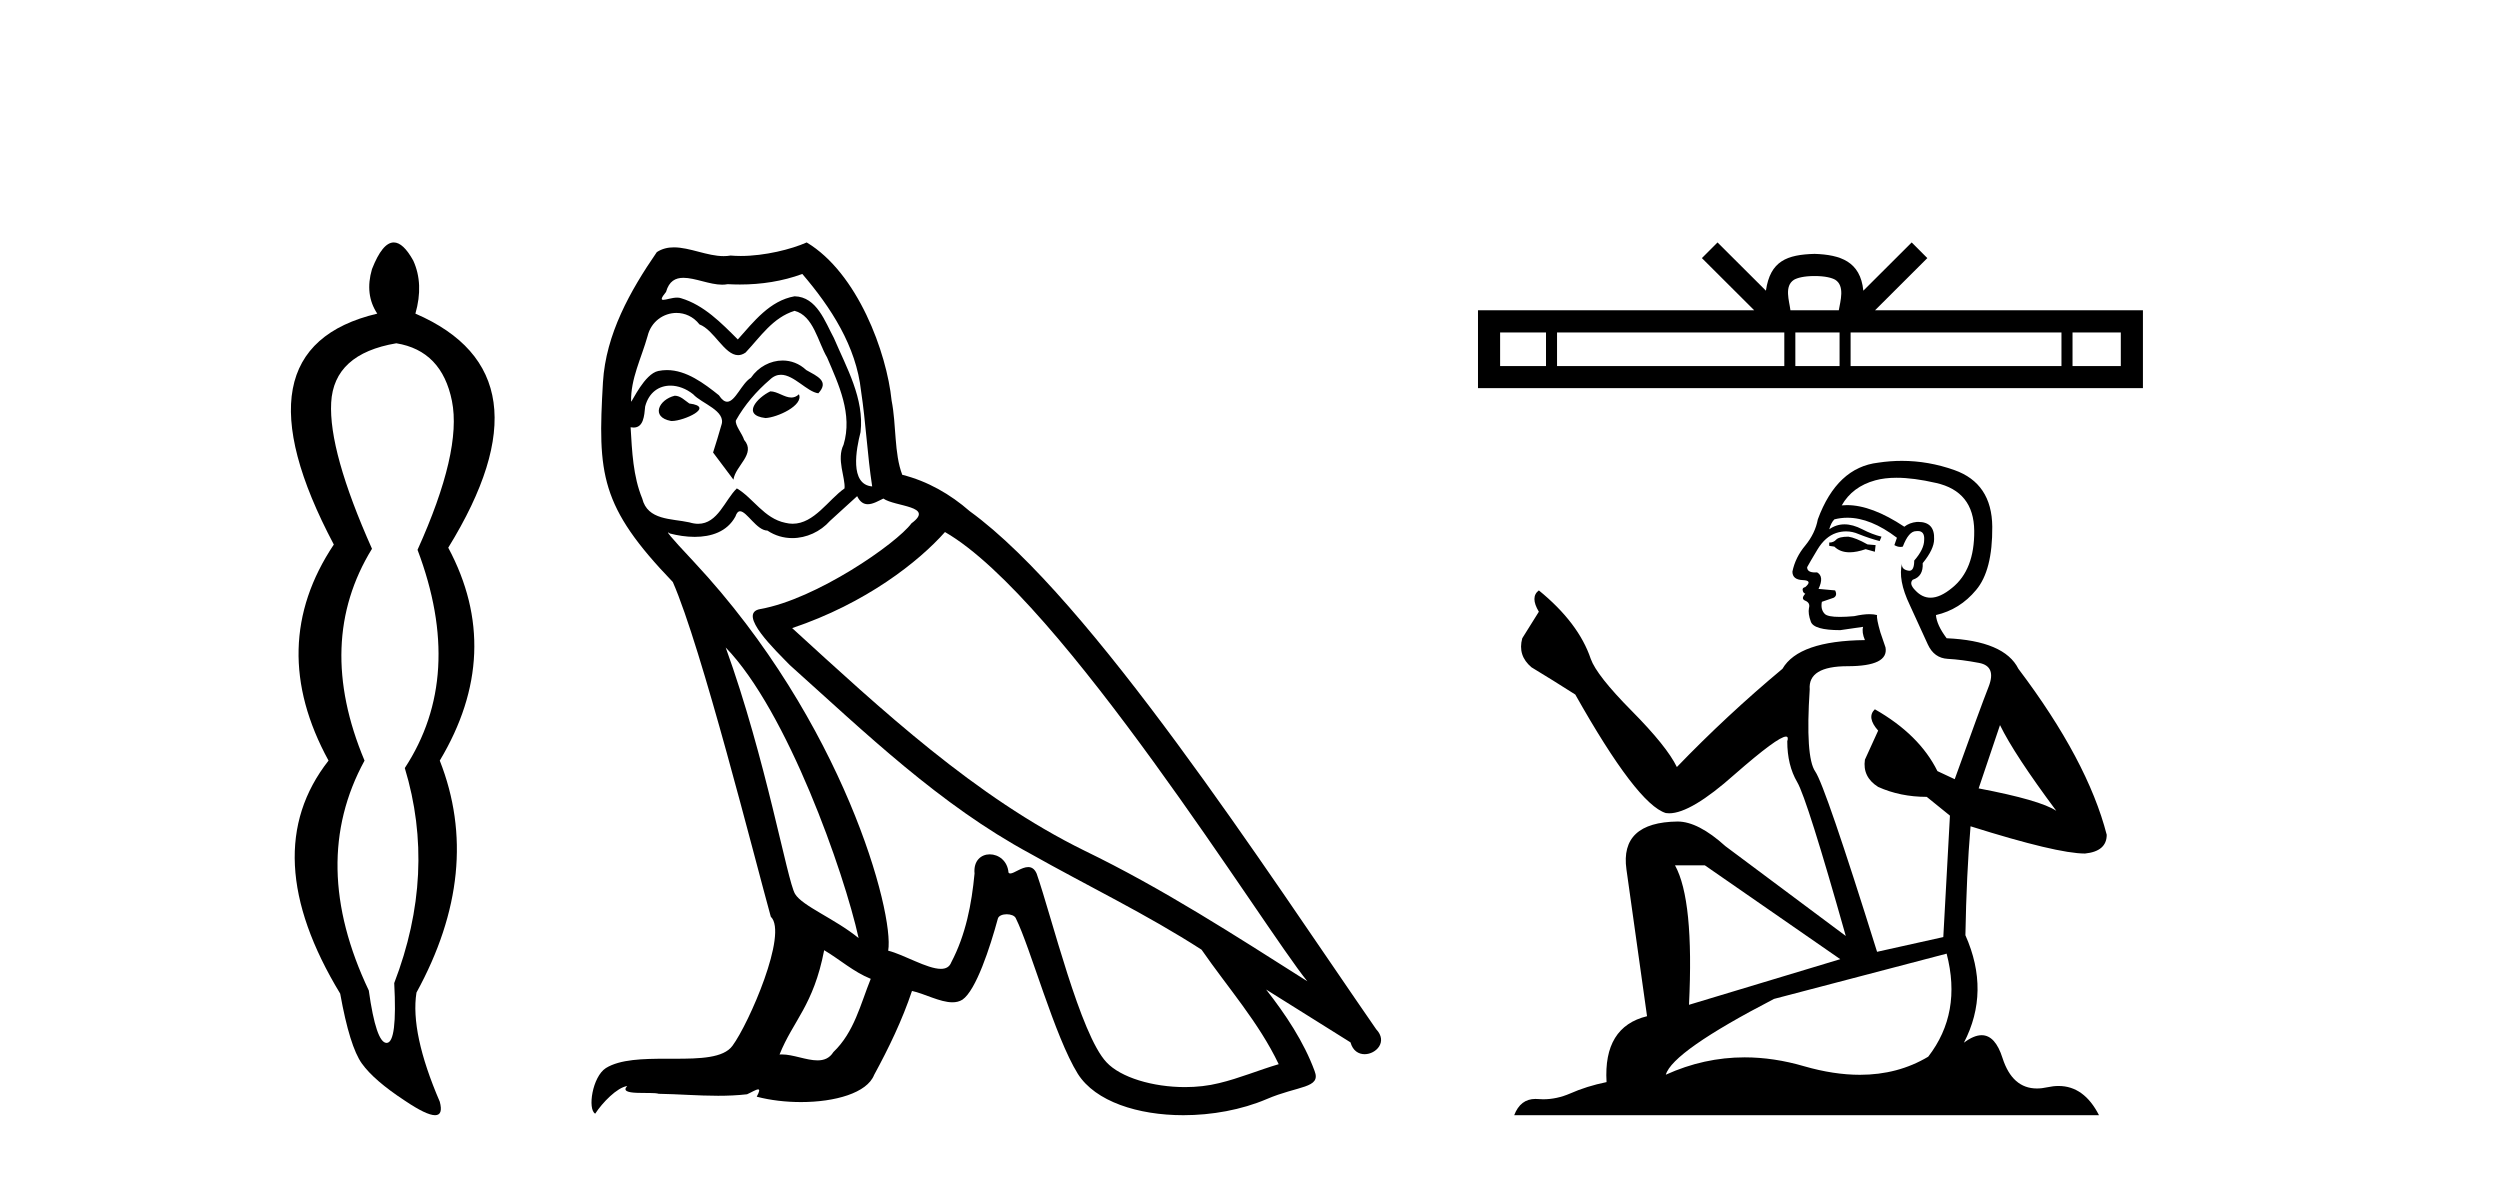 <?xml version='1.0' encoding='UTF-8' standalone='yes'?><svg xmlns='http://www.w3.org/2000/svg' xmlns:xlink='http://www.w3.org/1999/xlink' width='87.0' height='41.0' ><path d='M 13.792 11.946 Q 15.377 12.204 15.728 13.955 Q 16.078 15.706 14.53 19.134 Q 16.188 23.521 14.087 26.728 Q 15.193 30.377 13.719 34.211 Q 13.829 36.275 13.461 36.293 Q 13.457 36.293 13.453 36.293 Q 13.089 36.293 12.834 34.469 Q 10.733 30.045 12.686 26.469 Q 10.954 22.341 12.945 19.097 Q 11.433 15.706 11.525 14.01 Q 11.617 12.314 13.792 11.946 ZM 13.704 8.437 Q 13.308 8.437 12.945 9.365 Q 12.686 10.25 13.129 10.914 Q 8.005 12.13 11.617 18.95 Q 9.258 22.488 11.433 26.469 Q 8.89 29.713 11.839 34.579 Q 12.17 36.422 12.594 37.012 Q 13.018 37.602 14.087 38.302 Q 14.838 38.809 15.14 38.809 Q 15.43 38.809 15.304 38.339 Q 14.272 35.943 14.493 34.542 Q 16.815 30.303 15.304 26.469 Q 17.552 22.71 15.599 19.06 Q 19.322 13.015 14.456 10.914 Q 14.751 9.881 14.382 9.07 Q 14.032 8.437 13.704 8.437 Z' style='fill:#000000;stroke:none' /><path d='M 26.807 13.619 C 26.351 13.839 25.794 14.447 26.638 14.548 C 27.044 14.531 27.972 14.109 27.803 13.721 L 27.803 13.721 C 27.716 13.804 27.627 13.834 27.537 13.834 C 27.298 13.834 27.053 13.619 26.807 13.619 ZM 23.481 13.771 C 22.924 13.906 22.637 14.514 23.346 14.649 C 23.358 14.65 23.37 14.651 23.383 14.651 C 23.791 14.651 24.904 14.156 23.988 14.042 C 23.836 13.94 23.684 13.771 23.481 13.771 ZM 27.921 9.534 C 28.917 10.699 29.795 12.049 29.964 13.603 C 30.133 14.717 30.183 15.831 30.352 16.928 C 29.559 16.861 29.795 15.628 29.947 15.038 C 30.082 13.873 29.458 12.792 29.019 11.762 C 28.715 11.205 28.428 10.328 27.651 10.311 C 26.79 10.463 26.233 11.189 25.676 11.813 C 25.102 11.239 24.494 10.615 23.701 10.378 C 23.66 10.363 23.613 10.357 23.564 10.357 C 23.386 10.357 23.178 10.435 23.082 10.435 C 22.999 10.435 23 10.377 23.178 10.159 C 23.285 9.78 23.507 9.668 23.783 9.668 C 24.185 9.668 24.699 9.907 25.132 9.907 C 25.197 9.907 25.261 9.901 25.322 9.889 C 25.464 9.897 25.607 9.901 25.75 9.901 C 26.488 9.901 27.228 9.789 27.921 9.534 ZM 27.651 10.817 C 28.31 10.986 28.462 11.898 28.782 12.438 C 29.187 13.383 29.677 14.413 29.356 15.476 C 29.103 15.983 29.424 16.624 29.39 16.996 C 28.827 17.391 28.333 18.226 27.585 18.226 C 27.503 18.226 27.419 18.216 27.33 18.194 C 26.588 18.042 26.216 17.333 25.642 16.996 C 25.227 17.397 24.981 18.228 24.296 18.228 C 24.202 18.228 24.1 18.212 23.988 18.178 C 23.363 18.042 22.536 18.11 22.35 17.35 C 22.03 16.574 21.996 15.713 21.945 14.869 L 21.945 14.869 C 21.982 14.876 22.017 14.879 22.048 14.879 C 22.39 14.879 22.421 14.483 22.452 14.143 C 22.583 13.649 22.937 13.42 23.33 13.42 C 23.595 13.42 23.878 13.524 24.123 13.721 C 24.41 14.042 25.288 14.295 25.102 14.801 C 25.018 15.105 24.916 15.426 24.815 15.747 L 25.524 16.692 C 25.592 16.202 26.318 15.797 25.896 15.308 C 25.828 15.088 25.575 14.801 25.609 14.632 C 25.912 14.092 26.318 13.619 26.79 13.214 C 26.918 13.09 27.048 13.042 27.177 13.042 C 27.63 13.042 28.085 13.635 28.478 13.687 C 28.867 13.265 28.445 13.096 28.056 12.877 C 27.816 12.65 27.525 12.546 27.235 12.546 C 26.813 12.546 26.392 12.766 26.132 13.147 C 25.811 13.339 25.588 13.98 25.306 13.98 C 25.218 13.98 25.123 13.917 25.018 13.755 C 24.502 13.342 23.885 12.879 23.209 12.879 C 23.11 12.879 23.009 12.889 22.908 12.91 C 22.43 13.009 22 13.976 21.964 13.976 C 21.963 13.976 21.963 13.975 21.962 13.974 C 21.945 13.181 22.317 12.472 22.536 11.695 C 22.659 11.185 23.096 10.89 23.542 10.89 C 23.833 10.89 24.129 11.016 24.342 11.29 C 24.845 11.476 25.213 12.359 25.686 12.359 C 25.769 12.359 25.855 12.332 25.946 12.269 C 26.47 11.712 26.892 11.053 27.651 10.817 ZM 25.254 22.533 C 27.398 24.744 29.373 30.349 29.88 32.645 C 29.052 31.97 27.921 31.531 27.668 31.109 C 27.398 30.67 26.655 26.399 25.254 22.533 ZM 32.885 18.515 C 36.936 20.845 43.993 32.307 45.495 34.148 C 42.963 32.544 40.464 30.923 37.746 29.606 C 33.931 27.733 30.673 24.694 27.567 21.858 C 30.133 20.997 31.973 19.545 32.885 18.515 ZM 28.681 33.067 C 29.221 33.388 29.711 33.827 30.302 34.063 C 29.947 34.941 29.728 35.92 29.002 36.612 C 28.865 36.832 28.671 36.901 28.449 36.901 C 28.065 36.901 27.598 36.694 27.208 36.694 C 27.181 36.694 27.154 36.695 27.128 36.697 C 27.601 35.515 28.31 34.992 28.681 33.067 ZM 29.829 17.266 C 29.931 17.478 30.062 17.547 30.2 17.547 C 30.382 17.547 30.578 17.427 30.741 17.35 C 31.146 17.637 32.547 17.604 31.72 18.211 C 31.196 18.92 28.399 20.854 26.457 21.195 C 25.618 21.342 27.027 22.668 27.482 23.141 C 30.116 25.504 32.699 28.003 35.856 29.708 C 37.831 30.822 39.907 31.818 41.815 33.05 C 42.727 34.367 43.807 35.582 44.499 37.034 C 43.807 37.237 43.132 37.524 42.423 37.693 C 42.049 37.787 41.643 37.831 41.237 37.831 C 40.122 37.831 39.001 37.499 38.506 36.967 C 37.595 36.005 36.599 31.902 36.075 30.4 C 36.001 30.231 35.895 30.174 35.781 30.174 C 35.553 30.174 35.288 30.397 35.158 30.397 C 35.131 30.397 35.11 30.388 35.096 30.366 C 35.062 29.95 34.743 29.731 34.444 29.731 C 34.148 29.731 33.872 29.946 33.914 30.4 C 33.813 31.463 33.61 32.527 33.104 33.489 C 33.042 33.653 32.912 33.716 32.742 33.716 C 32.262 33.716 31.457 33.221 30.909 33.084 C 31.129 31.784 29.356 25.133 24.157 19.562 C 23.975 19.365 23.183 18.53 23.252 18.53 C 23.26 18.53 23.28 18.541 23.313 18.566 C 23.579 18.635 23.879 18.683 24.175 18.683 C 24.745 18.683 25.303 18.508 25.592 17.975 C 25.636 17.843 25.691 17.792 25.755 17.792 C 25.986 17.792 26.336 18.464 26.706 18.464 C 26.974 18.643 27.274 18.726 27.573 18.726 C 28.062 18.726 28.548 18.504 28.884 18.127 C 29.204 17.84 29.508 17.553 29.829 17.266 ZM 28.073 8.437 C 27.543 8.673 26.614 8.908 25.78 8.908 C 25.658 8.908 25.539 8.903 25.423 8.893 C 25.344 8.907 25.263 8.913 25.182 8.913 C 24.614 8.913 24.002 8.608 23.452 8.608 C 23.243 8.608 23.043 8.652 22.857 8.774 C 21.928 10.125 21.084 11.627 20.983 13.299 C 20.797 16.506 20.882 17.62 23.414 20.254 C 24.41 22.516 26.267 29.893 26.824 31.902 C 27.432 32.476 26.064 35.616 25.49 36.393 C 25.178 36.823 24.355 36.844 23.471 36.844 C 23.375 36.844 23.278 36.844 23.181 36.844 C 22.386 36.844 21.581 36.861 21.084 37.169 C 20.612 37.473 20.443 38.604 20.713 38.756 C 20.966 38.368 21.473 37.845 21.827 37.794 L 21.827 37.794 C 21.489 38.148 22.671 37.98 22.924 38.064 C 23.607 38.075 24.298 38.133 24.991 38.133 C 25.326 38.133 25.661 38.119 25.997 38.081 C 26.149 38.014 26.311 37.911 26.383 37.911 C 26.438 37.911 26.438 37.973 26.334 38.165 C 26.812 38.29 27.349 38.352 27.874 38.352 C 29.055 38.352 30.174 38.037 30.42 37.406 C 30.926 36.477 31.399 35.498 31.737 34.485 C 32.168 34.577 32.71 34.88 33.144 34.88 C 33.271 34.88 33.389 34.854 33.492 34.789 C 33.965 34.468 34.455 32.966 34.725 31.97 C 34.751 31.866 34.891 31.816 35.033 31.816 C 35.17 31.816 35.308 31.862 35.349 31.953 C 35.856 32.966 36.7 36.072 37.51 37.372 C 38.121 38.335 39.604 38.809 41.18 38.809 C 42.173 38.809 43.203 38.622 44.077 38.25 C 45.174 37.777 45.985 37.878 45.748 37.271 C 45.377 36.258 44.735 35.295 44.06 34.435 L 44.06 34.435 C 45.039 35.042 46.018 35.667 46.998 36.275 C 47.078 36.569 47.281 36.686 47.489 36.686 C 47.888 36.686 48.303 36.252 47.892 35.819 C 44.06 30.282 37.966 20.845 33.746 17.789 C 33.07 17.198 32.277 16.743 31.399 16.523 C 31.112 15.78 31.196 14.784 31.028 13.94 C 30.859 12.269 29.846 9.5 28.073 8.437 Z' style='fill:#000000;stroke:none' /><path d='M 63.149 9.606 C 63.524 9.606 63.75 9.67 63.867 9.736 C 64.207 9.953 64.045 10.473 63.99 10.798 L 62.307 10.798 C 62.267 10.466 62.083 9.959 62.431 9.736 C 62.548 9.67 62.773 9.606 63.149 9.606 ZM 53.801 11.569 L 53.801 12.738 L 52.204 12.738 L 52.204 11.569 ZM 62.094 11.569 L 62.094 12.738 L 54.185 12.738 L 54.185 11.569 ZM 64.017 11.569 L 64.017 12.738 L 62.478 12.738 L 62.478 11.569 ZM 71.739 11.569 L 71.739 12.738 L 64.401 12.738 L 64.401 11.569 ZM 73.804 11.569 L 73.804 12.738 L 72.124 12.738 L 72.124 11.569 ZM 59.77 8.437 L 59.226 8.982 L 61.047 10.798 L 51.434 10.798 L 51.434 13.508 L 74.574 13.508 L 74.574 10.798 L 65.251 10.798 L 67.071 8.982 L 66.527 8.437 L 64.844 10.116 C 64.743 9.098 64.045 8.865 63.149 8.835 C 62.191 8.861 61.603 9.078 61.454 10.116 L 59.77 8.437 Z' style='fill:#000000;stroke:none' /><path d='M 64.323 18.676 Q 64.003 18.676 63.9 18.778 Q 63.811 18.881 63.657 18.881 L 63.657 18.996 L 63.836 19.022 Q 64.035 19.22 64.365 19.22 Q 64.609 19.22 64.925 19.111 L 65.245 19.201 L 65.271 18.97 L 64.989 18.945 Q 64.579 18.714 64.323 18.676 ZM 66 16.626 Q 66.591 16.626 67.371 16.806 Q 68.69 17.1 68.703 18.471 Q 68.716 19.828 67.935 20.456 Q 67.521 20.8 67.182 20.8 Q 66.891 20.8 66.654 20.546 Q 66.423 20.315 66.564 20.174 Q 66.936 20.059 66.91 19.598 Q 67.307 19.111 67.307 18.765 Q 67.332 18.162 66.753 18.162 Q 66.73 18.162 66.705 18.163 Q 66.449 18.189 66.27 18.33 Q 65.137 17.578 64.275 17.578 Q 64.182 17.578 64.092 17.587 L 64.092 17.587 Q 64.464 16.934 65.258 16.716 Q 65.582 16.626 66 16.626 ZM 69.6 25.233 Q 70.099 26.258 71.559 28.217 Q 71.008 27.846 68.857 27.436 L 69.6 25.233 ZM 64.289 18.017 Q 65.097 18.017 66.013 18.714 L 65.924 18.97 Q 66.031 19.033 66.133 19.033 Q 66.176 19.033 66.218 19.022 Q 66.423 18.484 66.679 18.484 Q 66.71 18.48 66.738 18.48 Q 66.984 18.48 66.961 18.791 Q 66.961 19.111 66.615 19.508 Q 66.615 19.863 66.443 19.863 Q 66.416 19.863 66.385 19.854 Q 66.154 19.803 66.193 19.598 L 66.193 19.598 Q 66.039 20.174 66.462 21.058 Q 66.872 21.954 67.089 22.428 Q 67.307 22.902 67.781 22.928 Q 68.255 22.953 68.87 23.069 Q 69.484 23.184 69.203 23.901 Q 68.921 24.618 68.024 27.116 L 67.422 26.834 Q 66.795 25.566 65.245 24.683 L 65.245 24.683 Q 64.95 24.964 65.36 25.425 L 64.899 26.437 Q 64.81 27.039 65.36 27.385 Q 66.129 27.731 67.051 27.731 L 67.858 28.384 L 67.627 32.61 L 65.322 33.123 Q 63.516 27.346 63.17 26.847 Q 62.824 26.347 62.978 23.991 Q 62.914 23.184 64.297 23.184 Q 65.732 23.184 65.616 22.531 L 65.437 22.006 Q 65.296 21.519 65.322 21.404 Q 65.209 21.373 65.06 21.373 Q 64.835 21.373 64.528 21.442 Q 64.237 21.468 64.027 21.468 Q 63.606 21.468 63.503 21.365 Q 63.35 21.212 63.401 20.943 L 63.811 20.802 Q 63.951 20.725 63.862 20.546 L 63.285 20.494 Q 63.49 20.059 63.234 19.918 Q 63.196 19.921 63.162 19.921 Q 62.888 19.921 62.888 19.739 Q 62.978 19.572 63.247 19.124 Q 63.516 18.676 63.9 18.548 Q 64.073 18.492 64.243 18.492 Q 64.464 18.492 64.681 18.586 Q 65.066 18.74 65.412 18.829 L 65.476 18.676 Q 65.155 18.599 64.81 18.42 Q 64.477 18.247 64.188 18.247 Q 63.9 18.247 63.657 18.42 Q 63.721 18.189 63.836 18.074 Q 64.058 18.017 64.289 18.017 ZM 59.328 30.113 L 64.041 33.379 L 58.777 34.967 Q 58.956 31.317 58.29 30.113 ZM 67.743 33.187 Q 68.28 35.249 67.102 36.773 Q 66.047 37.403 64.726 37.403 Q 63.818 37.403 62.786 37.106 Q 61.728 36.796 60.714 36.796 Q 59.299 36.796 57.97 37.4 Q 58.201 36.594 61.736 34.762 L 67.743 33.187 ZM 66.184 16.038 Q 65.774 16.038 65.36 16.101 Q 63.926 16.268 63.26 18.074 Q 63.17 18.56 62.824 18.983 Q 62.479 19.393 62.376 19.892 Q 62.376 20.174 62.735 20.187 Q 63.093 20.2 62.824 20.43 Q 62.709 20.456 62.735 20.546 Q 62.748 20.635 62.824 20.661 Q 62.658 20.84 62.824 20.904 Q 63.004 20.981 62.952 21.16 Q 62.914 21.353 63.017 21.634 Q 63.119 21.929 64.041 21.929 L 64.835 21.814 L 64.835 21.814 Q 64.784 22.006 64.899 22.275 Q 62.594 22.3 62.03 23.274 Q 60.096 24.887 58.355 26.693 Q 58.009 25.976 56.779 24.734 Q 55.562 23.504 55.358 22.928 Q 54.935 21.673 53.552 20.546 Q 53.244 20.776 53.552 21.288 L 52.975 22.211 Q 52.809 22.813 53.296 23.222 Q 54.038 23.671 54.82 24.17 Q 56.971 27.987 57.97 28.294 Q 58.026 28.303 58.086 28.303 Q 58.846 28.303 60.365 26.949 Q 61.871 25.633 62.151 25.633 Q 62.25 25.633 62.197 25.797 Q 62.197 26.629 62.543 27.218 Q 62.888 27.808 64.233 32.572 L 60.045 29.447 Q 59.097 28.589 58.38 28.589 Q 56.369 28.614 56.6 30.254 L 57.317 35.364 Q 55.793 35.735 55.908 37.657 Q 55.217 37.798 54.64 38.054 Q 54.175 38.255 53.701 38.255 Q 53.601 38.255 53.5 38.246 Q 53.466 38.243 53.433 38.243 Q 52.91 38.243 52.694 38.809 L 73.045 38.809 Q 72.526 37.792 71.638 37.792 Q 71.453 37.792 71.252 37.836 Q 71.058 37.879 70.885 37.879 Q 70.03 37.879 69.689 36.824 Q 69.437 36.025 68.961 36.025 Q 68.689 36.025 68.344 36.286 Q 69.267 34.506 68.396 32.546 Q 68.434 30.42 68.575 28.755 Q 71.585 29.703 72.558 29.703 Q 73.314 29.626 73.314 29.05 Q 72.648 26.463 70.24 23.274 Q 69.753 22.3 67.743 22.211 Q 67.397 21.75 67.371 21.404 Q 68.204 21.212 68.767 20.533 Q 69.343 19.854 69.331 18.33 Q 69.318 16.819 68.011 16.358 Q 67.107 16.038 66.184 16.038 Z' style='fill:#000000;stroke:none' /></svg>